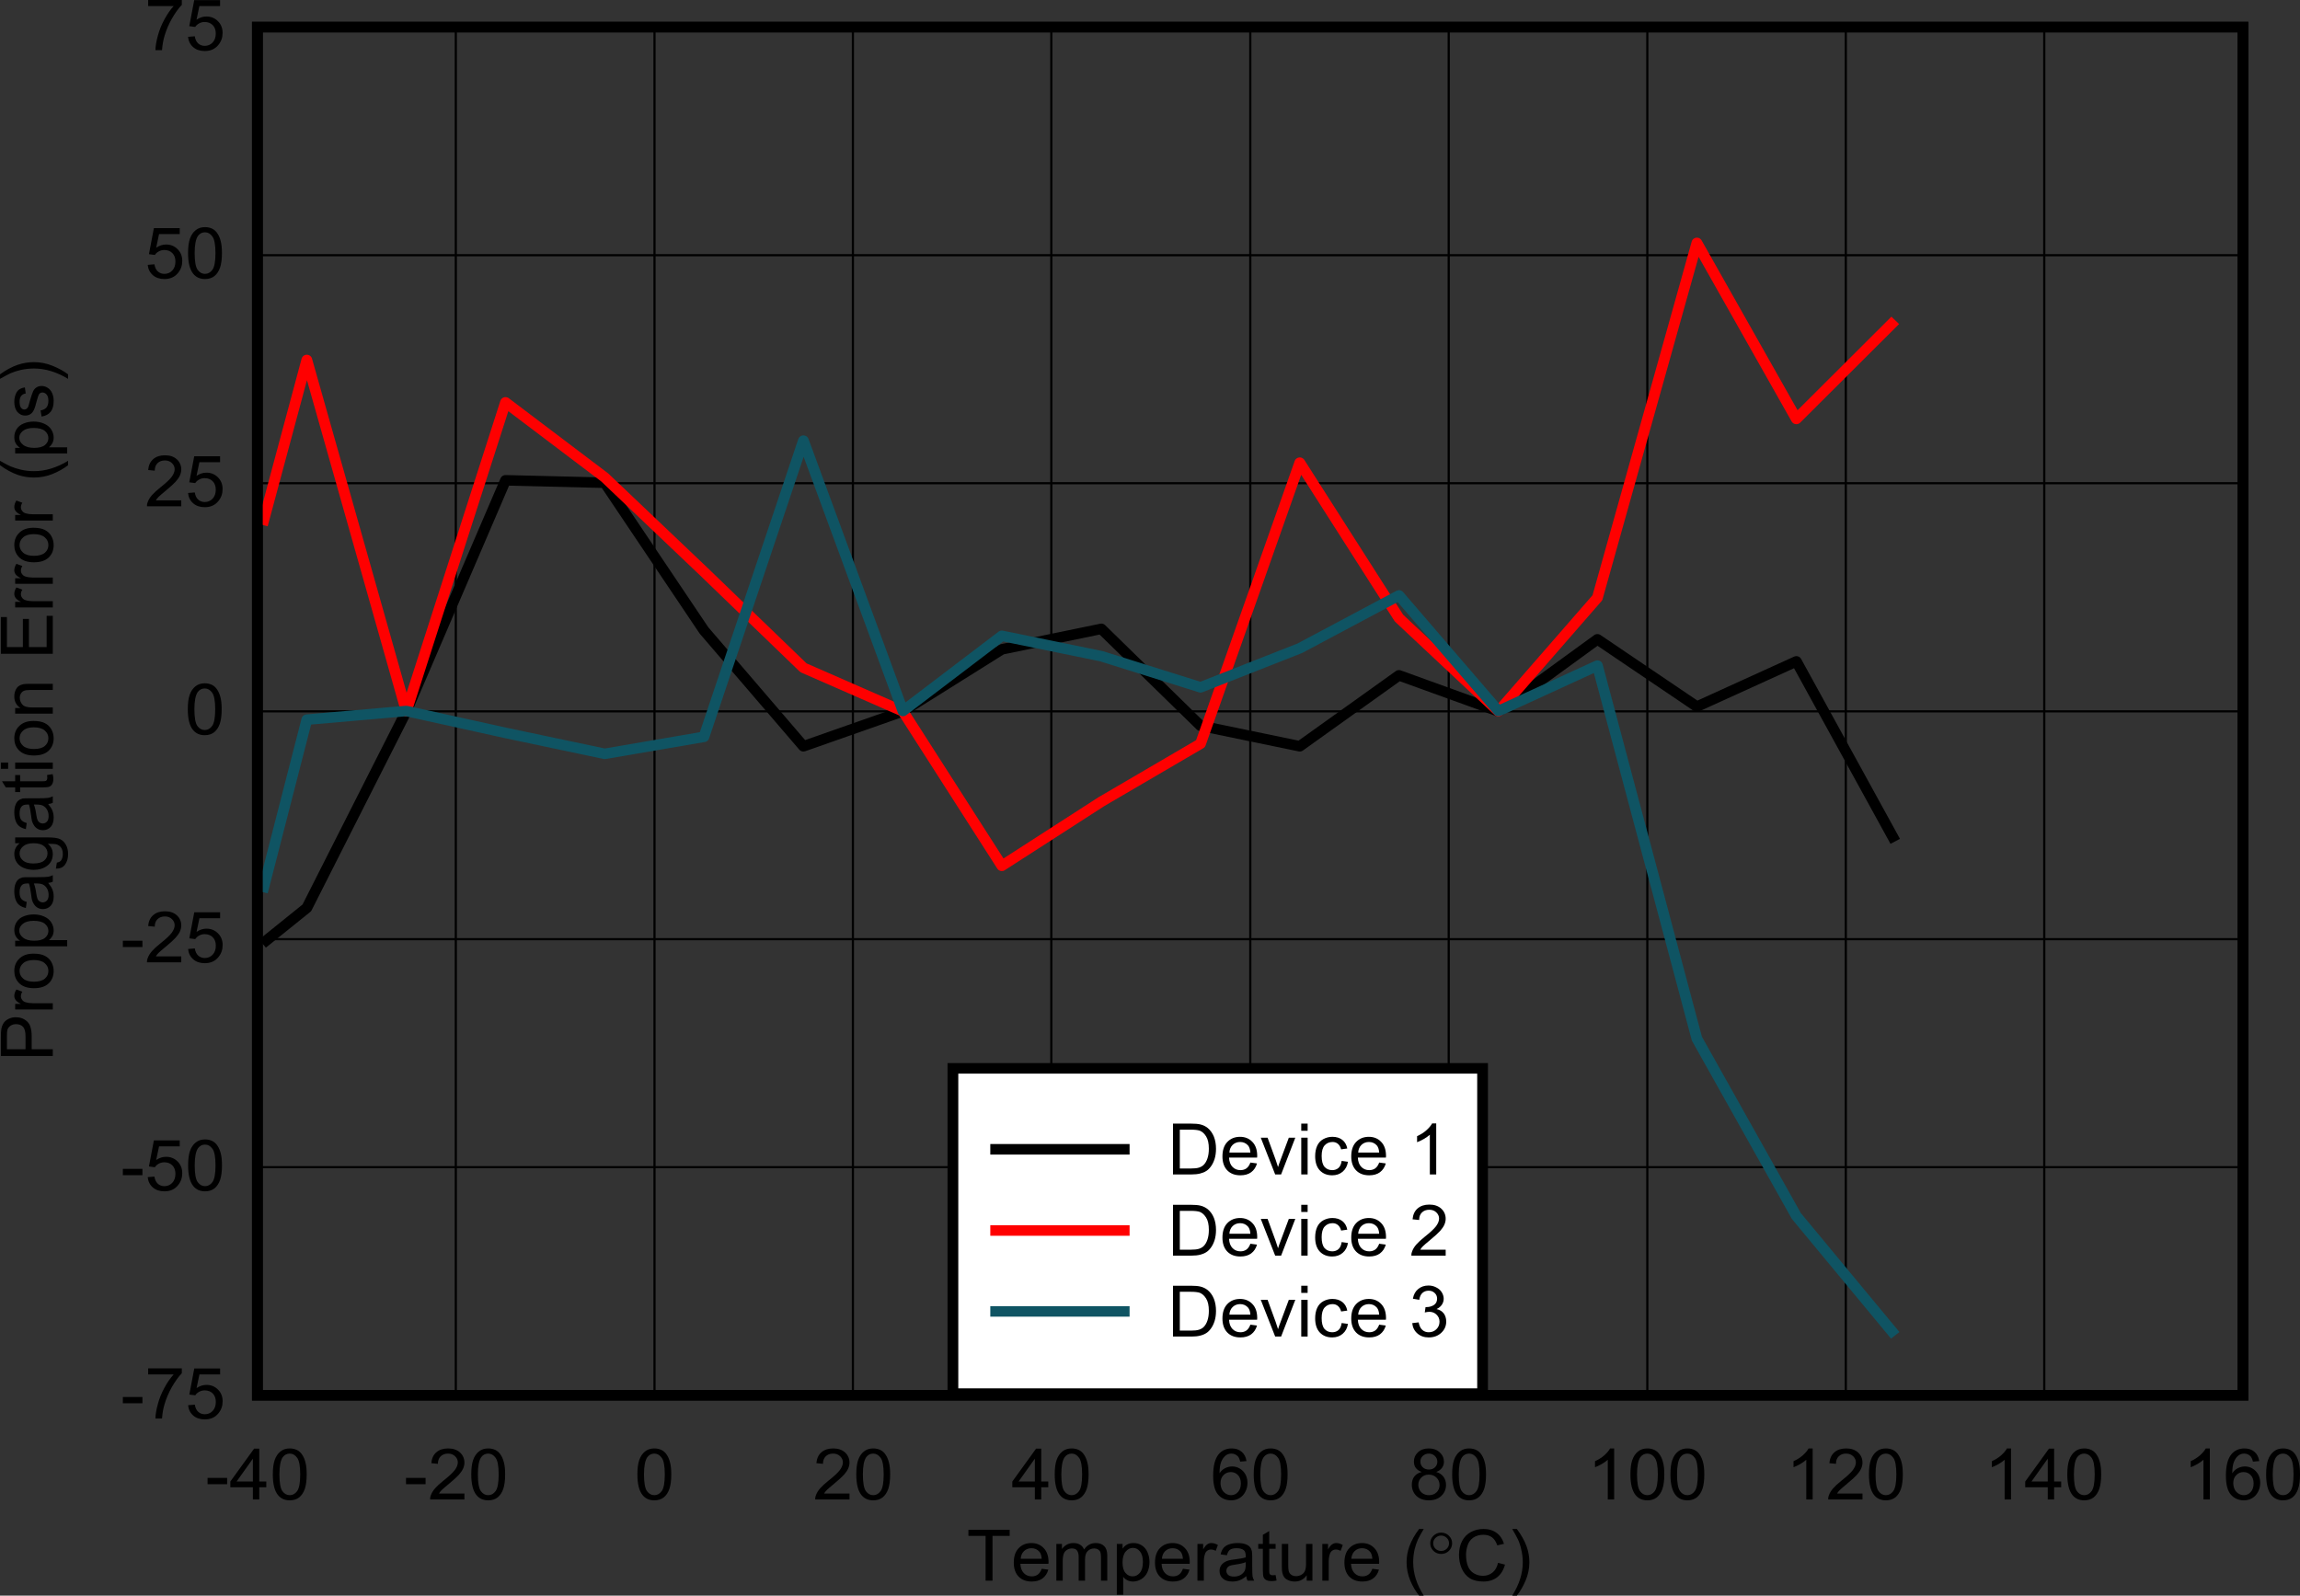 <?xml version="1.0" encoding="UTF-8" standalone="no"?>
<svg
   xmlns:dc="http://purl.org/dc/elements/1.1/"
   xmlns:cc="http://creativecommons.org/ns#"
   xmlns:rdf="http://www.w3.org/1999/02/22-rdf-syntax-ns#"
   xmlns:svg="http://www.w3.org/2000/svg"
   xmlns="http://www.w3.org/2000/svg"
   xmlns:xlink="http://www.w3.org/1999/xlink"
   xmlns:sodipodi="http://sodipodi.sourceforge.net/DTD/sodipodi-0.dtd"
   xmlns:inkscape="http://www.inkscape.org/namespaces/inkscape"
   sodipodi:docname="Prop_error_vs_temp_3.pdf"
   id="svg485"
   version="1.2"
   viewBox="0 0 326.734 226.697"
   height="226.697pt"
   width="326.734pt">
  <rect x="0" y="0" width="326.734" height="226.697" fill="#333333" stroke="none"/>
  <sodipodi:namedview
     id="namedview487"
     inkscape:window-height="480"
     inkscape:window-width="640"
     inkscape:pageshadow="2"
     inkscape:pageopacity="0"
     guidetolerance="10"
     gridtolerance="10"
     objecttolerance="10"
     borderopacity="1"
     bordercolor="#666666"
     pagecolor="#ffffff" />
  <defs
     id="defs136">
    <g
       id="g134">
      <symbol
         id="glyph0-0"
         overflow="visible">
        <path
           inkscape:connector-curvature="0"
           id="path2"
           d="m 1.297,0 v -6.297 h 5.156 V 0 Z m 0.156,-0.156 H 6.281 V -6.141 H 1.453 Z m 0,0"
           style="stroke:none" />
      </symbol>
      <symbol
         id="glyph0-1"
         overflow="visible">
        <path
           inkscape:connector-curvature="0"
           id="path5"
           d="m 2.672,0 v -6.359 h -2.438 V -7.219 H 6.094 v 0.859 H 3.656 V 0 Z m 0,0"
           style="stroke:none" />
      </symbol>
      <symbol
         id="glyph0-2"
         overflow="visible">
        <path
           inkscape:connector-curvature="0"
           id="path8"
           d="m 4.344,-1.688 0.938,0.125 C 5.133,-1.031 4.855,-0.613 4.453,-0.312 4.055,-0.02 3.543,0.125 2.922,0.125 2.141,0.125 1.52,-0.109 1.062,-0.578 0.602,-1.055 0.375,-1.719 0.375,-2.562 c 0,-0.883 0.227,-1.566 0.688,-2.047 0.465,-0.488 1.07,-0.734 1.812,-0.734 0.715,0 1.301,0.242 1.75,0.719 0.457,0.469 0.688,1.137 0.688,2 0,0.055 -0.008,0.133 -0.016,0.234 H 1.312 c 0.027,0.574 0.195,1.02 0.5,1.328 0.301,0.305 0.676,0.453 1.125,0.453 0.32,0 0.602,-0.082 0.844,-0.25 C 4.02,-1.035 4.207,-1.312 4.344,-1.688 Z M 1.359,-3.109 H 4.344 c -0.031,-0.445 -0.145,-0.781 -0.328,-1 -0.293,-0.332 -0.668,-0.5 -1.125,-0.5 -0.418,0 -0.773,0.137 -1.062,0.406 -0.281,0.273 -0.441,0.637 -0.469,1.094 z m 0,0"
           style="stroke:none" />
      </symbol>
      <symbol
         id="glyph0-3"
         overflow="visible">
        <path
           inkscape:connector-curvature="0"
           id="path11"
           d="M 0.688,0 V -5.219 H 1.484 V -4.5 C 1.66,-4.746 1.883,-4.953 2.156,-5.109 2.434,-5.262 2.754,-5.344 3.109,-5.344 c 0.395,0 0.719,0.086 0.969,0.25 0.258,0.156 0.441,0.383 0.547,0.672 0.414,-0.613 0.969,-0.922 1.656,-0.922 0.52,0 0.922,0.148 1.203,0.438 0.289,0.281 0.438,0.723 0.438,1.312 V 0 H 7.031 V -3.297 C 7.031,-3.648 6.996,-3.906 6.938,-4.062 6.875,-4.215 6.762,-4.344 6.609,-4.438 6.461,-4.527 6.285,-4.578 6.078,-4.578 c -0.375,0 -0.691,0.129 -0.938,0.375 -0.25,0.242 -0.375,0.633 -0.375,1.172 V 0 h -0.906 v -3.391 c 0,-0.395 -0.082,-0.691 -0.234,-0.891 -0.148,-0.195 -0.387,-0.297 -0.719,-0.297 -0.25,0 -0.488,0.07 -0.703,0.203 -0.219,0.125 -0.379,0.32 -0.469,0.578 -0.094,0.25 -0.141,0.613 -0.141,1.078 V 0 Z m 0,0"
           style="stroke:none" />
      </symbol>
      <symbol
         id="glyph0-4"
         overflow="visible">
        <path
           inkscape:connector-curvature="0"
           id="path14"
           d="M 0.688,2 V -5.219 H 1.5 v 0.672 c 0.195,-0.27 0.414,-0.469 0.656,-0.594 0.246,-0.133 0.551,-0.203 0.906,-0.203 0.445,0 0.844,0.117 1.188,0.344 0.352,0.23 0.617,0.555 0.797,0.969 0.184,0.418 0.281,0.879 0.281,1.375 0,0.543 -0.102,1.027 -0.297,1.453 C 4.832,-0.773 4.543,-0.445 4.172,-0.219 3.797,0.008 3.398,0.125 2.984,0.125 2.68,0.125 2.41,0.059 2.172,-0.062 1.93,-0.184 1.738,-0.348 1.594,-0.547 V 2 Z M 1.5,-2.578 c 0,0.668 0.141,1.164 0.422,1.484 0.277,0.324 0.617,0.484 1.016,0.484 0.395,0 0.734,-0.164 1.016,-0.5 0.289,-0.332 0.438,-0.848 0.438,-1.547 0,-0.664 -0.145,-1.164 -0.422,-1.5 -0.273,-0.332 -0.605,-0.5 -1,-0.5 -0.387,0 -0.73,0.18 -1.031,0.531 C 1.645,-3.77 1.5,-3.254 1.5,-2.578 Z m 0,0"
           style="stroke:none" />
      </symbol>
      <symbol
         id="glyph0-5"
         overflow="visible">
        <path
           inkscape:connector-curvature="0"
           id="path17"
           d="m 0.672,0 v -5.219 h 0.812 v 0.781 c 0.207,-0.363 0.398,-0.602 0.578,-0.719 0.176,-0.121 0.367,-0.188 0.578,-0.188 0.309,0 0.625,0.098 0.938,0.281 l -0.312,0.828 c -0.219,-0.121 -0.445,-0.188 -0.672,-0.188 -0.199,0 -0.379,0.059 -0.531,0.172 -0.156,0.117 -0.27,0.277 -0.328,0.484 -0.105,0.312 -0.156,0.66 -0.156,1.031 V 0 Z m 0,0"
           style="stroke:none" />
      </symbol>
      <symbol
         id="glyph0-6"
         overflow="visible">
        <path
           inkscape:connector-curvature="0"
           id="path20"
           d="m 4.172,-0.641 c -0.336,0.281 -0.66,0.48 -0.969,0.594 -0.312,0.113 -0.648,0.172 -1,0.172 -0.594,0 -1.051,-0.141 -1.359,-0.422 C 0.531,-0.574 0.375,-0.938 0.375,-1.375 c 0,-0.258 0.055,-0.492 0.172,-0.703 0.121,-0.207 0.281,-0.375 0.469,-0.5 C 1.211,-2.711 1.43,-2.812 1.672,-2.875 1.848,-2.926 2.117,-2.973 2.484,-3.016 3.211,-3.098 3.75,-3.195 4.094,-3.312 c 0,-0.121 0,-0.203 0,-0.234 0,-0.363 -0.086,-0.617 -0.25,-0.766 -0.23,-0.195 -0.574,-0.297 -1.031,-0.297 -0.43,0 -0.746,0.074 -0.953,0.219 -0.199,0.148 -0.348,0.41 -0.438,0.781 l -0.891,-0.125 C 0.613,-4.105 0.742,-4.406 0.922,-4.625 1.105,-4.852 1.375,-5.031 1.719,-5.156 c 0.352,-0.121 0.758,-0.188 1.219,-0.188 0.457,0 0.828,0.055 1.109,0.156 0.289,0.105 0.504,0.242 0.641,0.406 0.133,0.156 0.227,0.355 0.281,0.594 0.027,0.148 0.047,0.418 0.047,0.812 v 1.188 c 0,0.824 0.016,1.348 0.047,1.562 C 5.102,-0.406 5.18,-0.195 5.297,0 H 4.344 C 4.25,-0.184 4.191,-0.398 4.172,-0.641 Z M 4.094,-2.625 c -0.336,0.137 -0.832,0.254 -1.484,0.344 -0.375,0.055 -0.645,0.113 -0.797,0.172 -0.148,0.062 -0.262,0.16 -0.344,0.281 -0.086,0.125 -0.125,0.27 -0.125,0.422 0,0.242 0.086,0.441 0.266,0.594 0.184,0.156 0.457,0.234 0.812,0.234 0.34,0 0.648,-0.07 0.922,-0.219 C 3.613,-0.949 3.816,-1.156 3.953,-1.406 4.043,-1.613 4.094,-1.91 4.094,-2.297 Z m 0,0"
           style="stroke:none" />
      </symbol>
      <symbol
         id="glyph0-7"
         overflow="visible">
        <path
           inkscape:connector-curvature="0"
           id="path23"
           d="m 2.656,-0.797 0.141,0.781 C 2.535,0.035 2.305,0.062 2.109,0.062 1.773,0.062 1.512,0.012 1.328,-0.078 1.148,-0.18 1.023,-0.316 0.953,-0.484 0.879,-0.648 0.844,-1 0.844,-1.531 v -3 H 0.188 v -0.688 H 0.844 V -6.516 L 1.75,-7.047 v 1.828 h 0.906 v 0.688 H 1.75 v 3.047 c 0,0.25 0.016,0.414 0.047,0.484 0.027,0.074 0.082,0.133 0.156,0.172 0.07,0.043 0.176,0.062 0.312,0.062 0.09,0 0.223,-0.008 0.391,-0.031 z m 0,0"
           style="stroke:none" />
      </symbol>
      <symbol
         id="glyph0-8"
         overflow="visible">
        <path
           inkscape:connector-curvature="0"
           id="path26"
           d="M 4.188,0 V -0.766 C 3.77,-0.172 3.199,0.125 2.484,0.125 2.172,0.125 1.871,0.066 1.594,-0.047 1.32,-0.168 1.117,-0.32 0.984,-0.5 0.859,-0.676 0.77,-0.895 0.719,-1.156 0.676,-1.332 0.656,-1.609 0.656,-1.984 V -5.219 H 1.562 v 2.891 c 0,0.461 0.02,0.773 0.062,0.938 0.051,0.23 0.172,0.414 0.359,0.547 0.184,0.137 0.414,0.203 0.688,0.203 0.27,0 0.523,-0.066 0.766,-0.203 0.238,-0.133 0.406,-0.316 0.5,-0.547 0.102,-0.238 0.156,-0.582 0.156,-1.031 V -5.219 H 5 V 0 Z m 0,0"
           style="stroke:none" />
      </symbol>
      <symbol
         id="glyph0-9"
         overflow="visible">
        <path
           inkscape:connector-curvature="0"
           id="path29"
           d=""
           style="stroke:none" />
      </symbol>
      <symbol
         id="glyph0-10"
         overflow="visible">
        <path
           inkscape:connector-curvature="0"
           id="path32"
           d="M 2.406,2.125 C 1.906,1.508 1.48,0.789 1.141,-0.031 0.797,-0.863 0.625,-1.723 0.625,-2.609 c 0,-0.777 0.129,-1.531 0.391,-2.25 C 1.316,-5.691 1.781,-6.52 2.406,-7.344 H 3.062 C 2.656,-6.656 2.383,-6.164 2.25,-5.875 2.051,-5.426 1.887,-4.949 1.766,-4.453 1.629,-3.836 1.562,-3.223 1.562,-2.609 c 0,1.586 0.5,3.16 1.5,4.734 z m 0,0"
           style="stroke:none" />
      </symbol>
      <symbol
         id="glyph0-11"
         overflow="visible">
        <path
           inkscape:connector-curvature="0"
           id="path35"
           d="m 6.062,-2.531 0.984,0.25 C 6.836,-1.5 6.465,-0.898 5.938,-0.484 5.406,-0.078 4.754,0.125 3.984,0.125 c -0.793,0 -1.441,-0.156 -1.938,-0.469 -0.5,-0.32 -0.883,-0.781 -1.141,-1.375 -0.262,-0.602 -0.391,-1.25 -0.391,-1.938 0,-0.746 0.145,-1.406 0.438,-1.969 0.289,-0.559 0.707,-0.988 1.25,-1.281 C 2.742,-7.195 3.344,-7.344 4,-7.344 c 0.738,0 1.359,0.191 1.859,0.562 0.496,0.367 0.848,0.883 1.047,1.547 l -0.953,0.219 c -0.18,-0.52 -0.43,-0.898 -0.75,-1.141 -0.324,-0.238 -0.73,-0.359 -1.219,-0.359 -0.574,0 -1.055,0.137 -1.438,0.406 -0.375,0.262 -0.645,0.617 -0.797,1.062 -0.156,0.449 -0.234,0.91 -0.234,1.375 0,0.617 0.086,1.152 0.266,1.609 0.184,0.461 0.473,0.805 0.859,1.031 0.395,0.23 0.816,0.344 1.266,0.344 0.539,0 1,-0.156 1.375,-0.469 0.383,-0.309 0.645,-0.77 0.781,-1.375 z m 0,0"
           style="stroke:none" />
      </symbol>
      <symbol
         id="glyph0-12"
         overflow="visible">
        <path
           inkscape:connector-curvature="0"
           id="path38"
           d="M 1.281,2.125 H 0.625 c 0.996,-1.574 1.5,-3.148 1.5,-4.734 C 2.125,-3.223 2.051,-3.832 1.906,-4.438 1.801,-4.934 1.645,-5.41 1.438,-5.859 1.301,-6.148 1.027,-6.645 0.625,-7.344 h 0.656 c 0.621,0.824 1.086,1.652 1.391,2.484 0.258,0.719 0.391,1.473 0.391,2.25 0,0.887 -0.18,1.746 -0.531,2.578 C 2.188,0.789 1.77,1.508 1.281,2.125 Z m 0,0"
           style="stroke:none" />
      </symbol>
      <symbol
         id="glyph0-13"
         overflow="visible">
        <path
           inkscape:connector-curvature="0"
           id="path41"
           d="M 0.328,-2.172 V -3.062 h 2.781 v 0.891 z m 0,0"
           style="stroke:none" />
      </symbol>
      <symbol
         id="glyph0-14"
         overflow="visible">
        <path
           inkscape:connector-curvature="0"
           id="path44"
           d="M 3.328,0 V -1.734 H 0.125 v -0.812 L 3.5,-7.219 h 0.734 v 4.672 h 1 v 0.812 h -1 V 0 Z m 0,-2.547 v -3.25 l -2.312,3.25 z m 0,0"
           style="stroke:none" />
      </symbol>
      <symbol
         id="glyph0-15"
         overflow="visible">
        <path
           inkscape:connector-curvature="0"
           id="path47"
           d="m 0.422,-3.562 c 0,-0.852 0.086,-1.535 0.266,-2.047 C 0.871,-6.129 1.145,-6.531 1.5,-6.812 1.852,-7.102 2.297,-7.25 2.828,-7.25 c 0.395,0 0.742,0.082 1.047,0.234 0.301,0.156 0.547,0.387 0.734,0.688 0.195,0.293 0.348,0.652 0.453,1.078 0.113,0.418 0.172,0.98 0.172,1.688 0,0.855 -0.09,1.543 -0.266,2.062 C 4.789,-0.988 4.523,-0.586 4.172,-0.297 3.816,-0.016 3.367,0.125 2.828,0.125 2.117,0.125 1.559,-0.125 1.156,-0.625 0.664,-1.227 0.422,-2.207 0.422,-3.562 Z m 0.938,0 c 0,1.188 0.141,1.98 0.422,2.375 0.277,0.387 0.629,0.578 1.047,0.578 0.414,0 0.766,-0.191 1.047,-0.578 0.289,-0.395 0.438,-1.188 0.438,-2.375 0,-1.184 -0.148,-1.973 -0.438,-2.359 -0.281,-0.395 -0.633,-0.594 -1.047,-0.594 -0.418,0 -0.754,0.176 -1,0.516 -0.312,0.449 -0.469,1.262 -0.469,2.438 z m 0,0"
           style="stroke:none" />
      </symbol>
      <symbol
         id="glyph0-16"
         overflow="visible">
        <path
           inkscape:connector-curvature="0"
           id="path50"
           d="M 5.188,-0.844 V 0 h -4.875 c -0.012,-0.207 0.023,-0.41 0.109,-0.609 0.121,-0.332 0.32,-0.656 0.594,-0.969 0.27,-0.309 0.664,-0.676 1.188,-1.094 C 3.004,-3.305 3.547,-3.812 3.828,-4.188 4.105,-4.57 4.25,-4.93 4.25,-5.266 c 0,-0.34 -0.133,-0.633 -0.391,-0.875 -0.25,-0.246 -0.586,-0.375 -1,-0.375 -0.438,0 -0.789,0.133 -1.047,0.391 -0.262,0.25 -0.391,0.605 -0.391,1.062 l -0.938,-0.094 C 0.543,-5.832 0.785,-6.348 1.203,-6.703 1.617,-7.066 2.176,-7.25 2.875,-7.25 c 0.707,0 1.27,0.195 1.688,0.578 0.414,0.387 0.625,0.867 0.625,1.438 0,0.281 -0.066,0.566 -0.188,0.844 C 4.875,-4.109 4.668,-3.809 4.391,-3.5 4.117,-3.195 3.652,-2.773 3,-2.234 c -0.543,0.449 -0.895,0.754 -1.047,0.906 -0.156,0.156 -0.285,0.32 -0.375,0.484 z m 0,0"
           style="stroke:none" />
      </symbol>
      <symbol
         id="glyph0-17"
         overflow="visible">
        <path
           inkscape:connector-curvature="0"
           id="path53"
           d="M 5.125,-5.453 4.234,-5.375 c -0.086,-0.352 -0.199,-0.609 -0.344,-0.766 -0.25,-0.246 -0.555,-0.375 -0.906,-0.375 -0.293,0 -0.551,0.082 -0.766,0.234 -0.281,0.211 -0.508,0.512 -0.672,0.906 -0.168,0.387 -0.25,0.941 -0.25,1.656 0.207,-0.32 0.469,-0.562 0.781,-0.719 0.32,-0.164 0.656,-0.25 1,-0.25 0.602,0 1.117,0.223 1.547,0.656 0.426,0.438 0.641,1.004 0.641,1.688 0,0.461 -0.105,0.883 -0.312,1.266 C 4.754,-0.691 4.477,-0.395 4.125,-0.188 3.781,0.02 3.387,0.125 2.953,0.125 2.191,0.125 1.57,-0.145 1.094,-0.688 0.625,-1.227 0.391,-2.125 0.391,-3.375 c 0,-1.395 0.258,-2.41 0.781,-3.047 C 1.637,-6.973 2.258,-7.25 3.031,-7.25 c 0.582,0 1.055,0.164 1.422,0.484 0.371,0.324 0.598,0.762 0.672,1.312 z M 1.438,-2.344 c 0,0.312 0.062,0.613 0.188,0.891 0.133,0.273 0.32,0.48 0.562,0.625 0.238,0.148 0.488,0.219 0.75,0.219 0.383,0 0.711,-0.148 0.984,-0.453 0.27,-0.301 0.406,-0.707 0.406,-1.219 0,-0.496 -0.137,-0.891 -0.406,-1.172 -0.273,-0.289 -0.613,-0.438 -1.016,-0.438 -0.418,0 -0.77,0.148 -1.047,0.438 C 1.578,-3.172 1.438,-2.801 1.438,-2.344 Z m 0,0"
           style="stroke:none" />
      </symbol>
      <symbol
         id="glyph0-18"
         overflow="visible">
        <path
           inkscape:connector-curvature="0"
           id="path56"
           d="M 1.828,-3.906 C 1.453,-4.039 1.168,-4.234 0.984,-4.484 0.805,-4.73 0.719,-5.035 0.719,-5.391 c 0,-0.52 0.191,-0.957 0.578,-1.312 C 1.68,-7.066 2.191,-7.25 2.828,-7.25 c 0.645,0 1.164,0.191 1.562,0.562 0.395,0.367 0.594,0.809 0.594,1.328 0,0.336 -0.098,0.629 -0.281,0.875 -0.18,0.25 -0.449,0.445 -0.812,0.578 0.457,0.137 0.801,0.367 1.031,0.688 0.238,0.324 0.359,0.711 0.359,1.156 0,0.617 -0.227,1.137 -0.672,1.562 -0.449,0.418 -1.039,0.625 -1.766,0.625 -0.73,0 -1.32,-0.207 -1.766,-0.625 -0.438,-0.426 -0.656,-0.957 -0.656,-1.594 0,-0.465 0.117,-0.859 0.359,-1.172 0.238,-0.309 0.586,-0.523 1.047,-0.641 z m -0.188,-1.5 c 0,0.336 0.109,0.613 0.328,0.828 0.227,0.219 0.523,0.328 0.891,0.328 0.34,0 0.625,-0.102 0.844,-0.312 0.227,-0.215 0.344,-0.484 0.344,-0.797 0,-0.32 -0.117,-0.594 -0.344,-0.812 -0.23,-0.227 -0.52,-0.344 -0.859,-0.344 -0.344,0 -0.633,0.113 -0.859,0.328 -0.23,0.219 -0.344,0.48 -0.344,0.781 z M 1.344,-2.078 c 0,0.25 0.062,0.496 0.188,0.734 0.121,0.23 0.305,0.414 0.547,0.547 0.238,0.125 0.5,0.188 0.781,0.188 0.434,0 0.797,-0.133 1.078,-0.406 0.277,-0.27 0.422,-0.613 0.422,-1.031 0,-0.426 -0.148,-0.781 -0.438,-1.062 -0.293,-0.277 -0.66,-0.422 -1.094,-0.422 -0.43,0 -0.785,0.145 -1.062,0.422 -0.281,0.273 -0.422,0.617 -0.422,1.031 z m 0,0"
           style="stroke:none" />
      </symbol>
      <symbol
         id="glyph0-19"
         overflow="visible">
        <path
           inkscape:connector-curvature="0"
           id="path59"
           d="M 3.844,0 H 2.938 V -5.641 C 2.719,-5.441 2.43,-5.238 2.078,-5.031 1.723,-4.832 1.402,-4.68 1.125,-4.578 V -5.438 C 1.633,-5.664 2.078,-5.945 2.453,-6.281 2.824,-6.613 3.098,-6.938 3.266,-7.25 H 3.844 Z m 0,0"
           style="stroke:none" />
      </symbol>
      <symbol
         id="glyph0-20"
         overflow="visible">
        <path
           inkscape:connector-curvature="0"
           id="path62"
           d="M 0.484,-6.266 V -7.125 h 4.781 v 0.688 c -0.469,0.492 -0.941,1.145 -1.406,1.953 -0.461,0.812 -0.816,1.648 -1.062,2.5 C 2.617,-1.379 2.504,-0.715 2.453,0 h -0.938 c 0.008,-0.559 0.125,-1.242 0.344,-2.047 0.215,-0.809 0.531,-1.586 0.938,-2.328 0.402,-0.746 0.844,-1.379 1.312,-1.891 z m 0,0"
           style="stroke:none" />
      </symbol>
      <symbol
         id="glyph0-21"
         overflow="visible">
        <path
           inkscape:connector-curvature="0"
           id="path65"
           d="M 0.422,-1.891 1.375,-1.969 c 0.07,0.449 0.234,0.789 0.484,1.016 0.258,0.23 0.57,0.344 0.938,0.344 0.434,0 0.805,-0.156 1.109,-0.469 0.301,-0.32 0.453,-0.75 0.453,-1.281 0,-0.508 -0.148,-0.91 -0.438,-1.203 C 3.629,-3.852 3.246,-4 2.781,-4 c -0.293,0 -0.559,0.07 -0.797,0.203 -0.23,0.125 -0.414,0.293 -0.547,0.5 L 0.594,-3.406 1.297,-7.109 H 4.969 v 0.844 h -2.938 l -0.406,1.938 c 0.445,-0.301 0.914,-0.453 1.406,-0.453 0.645,0 1.188,0.223 1.625,0.656 0.445,0.438 0.672,0.996 0.672,1.672 0,0.656 -0.199,1.227 -0.594,1.703 -0.469,0.586 -1.117,0.875 -1.938,0.875 -0.668,0 -1.215,-0.18 -1.641,-0.547 -0.43,-0.371 -0.676,-0.863 -0.734,-1.469 z m 0,0"
           style="stroke:none" />
      </symbol>
      <symbol
         id="glyph0-22"
         overflow="visible">
        <path
           inkscape:connector-curvature="0"
           id="path68"
           d="M 0.797,0 V -7.219 H 3.344 c 0.57,0 1.008,0.039 1.312,0.109 0.414,0.094 0.773,0.27 1.078,0.516 0.383,0.324 0.676,0.738 0.875,1.234 0.195,0.5 0.297,1.074 0.297,1.719 0,0.543 -0.07,1.027 -0.203,1.453 -0.137,0.418 -0.309,0.77 -0.516,1.047 -0.199,0.281 -0.426,0.504 -0.672,0.656 -0.242,0.156 -0.535,0.277 -0.875,0.359 C 4.297,-0.039 3.898,0 3.453,0 Z m 0.969,-0.844 H 3.344 c 0.488,0 0.867,-0.039 1.141,-0.125 C 4.762,-1.059 4.988,-1.191 5.156,-1.359 5.383,-1.586 5.562,-1.891 5.688,-2.266 5.82,-2.648 5.891,-3.113 5.891,-3.656 5.891,-4.414 5.758,-5 5.5,-5.406 5.25,-5.809 4.945,-6.082 4.594,-6.219 4.32,-6.309 3.898,-6.359 3.328,-6.359 h -1.562 z m 0,0"
           style="stroke:none" />
      </symbol>
      <symbol
         id="glyph0-23"
         overflow="visible">
        <path
           inkscape:connector-curvature="0"
           id="path71"
           d="M 2.172,0 0.125,-5.219 h 0.969 l 1.141,3.125 c 0.121,0.336 0.238,0.684 0.344,1.047 0.082,-0.27 0.195,-0.598 0.344,-0.984 l 1.188,-3.188 H 5.031 L 3.016,0 Z m 0,0"
           style="stroke:none" />
      </symbol>
      <symbol
         id="glyph0-24"
         overflow="visible">
        <path
           inkscape:connector-curvature="0"
           id="path74"
           d="M 0.688,-6.203 V -7.219 h 0.906 v 1.016 z M 0.688,0 V -5.219 H 1.594 V 0 Z m 0,0"
           style="stroke:none" />
      </symbol>
      <symbol
         id="glyph0-25"
         overflow="visible">
        <path
           inkscape:connector-curvature="0"
           id="path77"
           d="m 4.172,-1.922 0.891,0.125 c -0.094,0.594 -0.348,1.066 -0.75,1.406 C 3.914,-0.047 3.418,0.125 2.828,0.125 2.098,0.125 1.508,-0.109 1.062,-0.578 0.625,-1.043 0.406,-1.719 0.406,-2.594 0.406,-3.152 0.5,-3.645 0.688,-4.062 0.883,-4.488 1.176,-4.805 1.562,-5.016 1.957,-5.23 2.383,-5.344 2.844,-5.344 c 0.582,0 1.055,0.148 1.422,0.438 0.363,0.281 0.598,0.691 0.703,1.219 l -0.875,0.125 C 4.008,-3.902 3.855,-4.164 3.641,-4.344 3.43,-4.52 3.176,-4.609 2.875,-4.609 c -0.461,0 -0.836,0.164 -1.125,0.484 -0.281,0.312 -0.422,0.816 -0.422,1.5 0,0.711 0.133,1.227 0.406,1.547 0.277,0.312 0.645,0.469 1.094,0.469 0.352,0 0.648,-0.102 0.891,-0.312 0.238,-0.215 0.391,-0.551 0.453,-1 z m 0,0"
           style="stroke:none" />
      </symbol>
      <symbol
         id="glyph0-26"
         overflow="visible">
        <path
           inkscape:connector-curvature="0"
           id="path80"
           d="m 0.438,-1.906 0.906,-0.109 c 0.102,0.5 0.281,0.863 0.531,1.078 0.246,0.219 0.551,0.328 0.906,0.328 0.426,0 0.785,-0.141 1.078,-0.422 0.301,-0.289 0.453,-0.648 0.453,-1.078 0,-0.402 -0.145,-0.738 -0.422,-1 -0.273,-0.27 -0.617,-0.406 -1.031,-0.406 -0.168,0 -0.383,0.035 -0.641,0.094 L 2.328,-4.188 c 0.051,0 0.098,0 0.141,0 0.383,0 0.727,-0.094 1.031,-0.281 0.309,-0.195 0.469,-0.504 0.469,-0.922 0,-0.32 -0.117,-0.586 -0.344,-0.797 -0.219,-0.215 -0.508,-0.328 -0.859,-0.328 -0.355,0 -0.652,0.113 -0.891,0.328 -0.23,0.219 -0.379,0.543 -0.438,0.969 L 0.531,-5.375 c 0.102,-0.59 0.352,-1.051 0.75,-1.375 0.395,-0.332 0.883,-0.5 1.469,-0.5 0.395,0 0.758,0.09 1.094,0.266 0.34,0.168 0.602,0.398 0.781,0.688 0.184,0.293 0.281,0.602 0.281,0.922 0,0.312 -0.09,0.602 -0.266,0.859 -0.168,0.25 -0.418,0.457 -0.75,0.609 0.434,0.094 0.773,0.301 1.016,0.609 0.238,0.312 0.359,0.707 0.359,1.172 0,0.625 -0.238,1.16 -0.703,1.594 C 4.094,-0.094 3.496,0.125 2.781,0.125 2.133,0.125 1.598,-0.062 1.172,-0.438 0.742,-0.809 0.496,-1.301 0.438,-1.906 Z m 0,0"
           style="stroke:none" />
      </symbol>
      <symbol
         id="glyph1-0"
         overflow="visible">
        <path
           inkscape:connector-curvature="0"
           id="path83"
           d="m 0.516,0 v -6.297 h 5.156 V 0 Z M 0.688,-0.156 H 5.516 V -6.141 H 0.688 Z m 0,0"
           style="stroke:none" />
      </symbol>
      <symbol
         id="glyph1-1"
         overflow="visible">
        <path
           inkscape:connector-curvature="0"
           id="path86"
           d="m 3.625,-5.312 c 0,0.418 -0.152,0.777 -0.453,1.078 -0.305,0.293 -0.668,0.438 -1.094,0.438 -0.438,0 -0.809,-0.145 -1.109,-0.438 C 0.664,-4.535 0.516,-4.895 0.516,-5.312 c 0,-0.414 0.148,-0.77 0.453,-1.062 0.301,-0.301 0.672,-0.453 1.109,-0.453 0.426,0 0.789,0.152 1.094,0.453 C 3.473,-6.082 3.625,-5.727 3.625,-5.312 Z m -0.438,0 c 0,-0.301 -0.113,-0.555 -0.328,-0.766 C 2.641,-6.293 2.371,-6.406 2.062,-6.406 c -0.305,0 -0.57,0.113 -0.797,0.328 C 1.047,-5.867 0.938,-5.613 0.938,-5.312 c 0,0.305 0.109,0.566 0.328,0.781 0.227,0.211 0.492,0.312 0.797,0.312 0.309,0 0.578,-0.102 0.797,-0.312 C 3.074,-4.746 3.188,-5.008 3.188,-5.312 Z m 0,0"
           style="stroke:none" />
      </symbol>
      <symbol
         id="glyph2-0"
         overflow="visible">
        <path
           inkscape:connector-curvature="0"
           id="path89"
           d="m 0,-1.266 h -6.453 v -5.031 H 0 Z m -0.156,-0.156 v -4.719 h -6.125 v 4.719 z m 0,0"
           style="stroke:none" />
      </symbol>
      <symbol
         id="glyph2-1"
         overflow="visible">
        <path
           inkscape:connector-curvature="0"
           id="path92"
           d="M 0,-0.781 H -7.375 V -3.5 c 0,-0.477 0.023,-0.844 0.062,-1.094 0.062,-0.352 0.18,-0.648 0.344,-0.891 0.168,-0.238 0.41,-0.43 0.719,-0.578 0.305,-0.145 0.637,-0.219 1,-0.219 0.625,0 1.16,0.199 1.594,0.594 C -3.219,-5.301 -3,-4.598 -3,-3.578 v 1.844 H 0 Z M -3.875,-1.734 V -3.594 c 0,-0.613 -0.113,-1.051 -0.344,-1.312 -0.238,-0.258 -0.57,-0.391 -1,-0.391 -0.309,0 -0.578,0.082 -0.797,0.234 -0.215,0.148 -0.363,0.348 -0.438,0.594 -0.039,0.156 -0.062,0.457 -0.062,0.891 v 1.844 z m 0,0"
           style="stroke:none" />
      </symbol>
      <symbol
         id="glyph2-2"
         overflow="visible">
        <path
           inkscape:connector-curvature="0"
           id="path95"
           d="m 0,-0.656 h -5.344 v -0.797 h 0.812 c -0.383,-0.195 -0.633,-0.383 -0.75,-0.562 -0.121,-0.176 -0.188,-0.363 -0.188,-0.562 0,-0.301 0.102,-0.609 0.297,-0.922 l 0.844,0.312 c -0.133,0.219 -0.203,0.434 -0.203,0.641 0,0.199 0.066,0.379 0.188,0.531 0.117,0.156 0.277,0.27 0.484,0.328 0.324,0.094 0.68,0.141 1.062,0.141 H 0 Z m 0,0"
           style="stroke:none" />
      </symbol>
      <symbol
         id="glyph2-3"
         overflow="visible">
        <path
           inkscape:connector-curvature="0"
           id="path98"
           d="m -2.672,-0.328 c -0.988,0 -1.723,-0.27 -2.203,-0.812 -0.395,-0.445 -0.594,-0.992 -0.594,-1.641 0,-0.715 0.246,-1.305 0.734,-1.766 0.48,-0.457 1.145,-0.688 1.984,-0.688 0.688,0 1.23,0.105 1.625,0.312 0.398,0.199 0.707,0.492 0.922,0.875 0.215,0.387 0.328,0.809 0.328,1.266 0,0.73 -0.238,1.324 -0.719,1.781 -0.477,0.449 -1.172,0.672 -2.078,0.672 z m 0,-0.922 c 0.688,0 1.207,-0.145 1.547,-0.438 0.336,-0.289 0.5,-0.656 0.5,-1.094 0,-0.434 -0.172,-0.801 -0.516,-1.094 -0.34,-0.301 -0.863,-0.453 -1.562,-0.453 -0.664,0 -1.164,0.152 -1.5,0.453 -0.34,0.293 -0.516,0.66 -0.516,1.094 0,0.438 0.176,0.805 0.516,1.094 0.336,0.293 0.848,0.438 1.531,0.438 z m 0,0"
           style="stroke:none" />
      </symbol>
      <symbol
         id="glyph2-4"
         overflow="visible">
        <path
           inkscape:connector-curvature="0"
           id="path101"
           d="M 2.047,-0.672 H -5.344 V -1.469 h 0.688 c -0.27,-0.184 -0.473,-0.398 -0.609,-0.641 -0.133,-0.238 -0.203,-0.531 -0.203,-0.875 0,-0.445 0.121,-0.844 0.359,-1.188 0.23,-0.34 0.559,-0.598 0.984,-0.766 0.43,-0.176 0.898,-0.266 1.406,-0.266 0.555,0 1.051,0.102 1.484,0.297 0.438,0.188 0.777,0.465 1.016,0.828 0.227,0.367 0.344,0.754 0.344,1.156 0,0.293 -0.066,0.559 -0.188,0.797 -0.133,0.23 -0.297,0.426 -0.484,0.578 h 2.594 z m -4.688,-0.797 c 0.688,0 1.199,-0.133 1.531,-0.406 0.324,-0.27 0.484,-0.598 0.484,-0.984 0,-0.395 -0.164,-0.734 -0.5,-1.016 -0.34,-0.277 -0.875,-0.422 -1.594,-0.422 -0.676,0 -1.188,0.145 -1.531,0.422 -0.34,0.273 -0.516,0.598 -0.516,0.969 0,0.375 0.184,0.711 0.547,1 0.367,0.293 0.895,0.438 1.578,0.438 z m 0,0"
           style="stroke:none" />
      </symbol>
      <symbol
         id="glyph2-5"
         overflow="visible">
        <path
           inkscape:connector-curvature="0"
           id="path104"
           d="m -0.656,-4.078 c 0.281,0.336 0.488,0.652 0.609,0.953 0.113,0.305 0.172,0.629 0.172,0.969 0,0.574 -0.141,1.02 -0.422,1.328 -0.289,0.312 -0.66,0.469 -1.109,0.469 -0.258,0 -0.5,-0.055 -0.719,-0.172 C -2.34,-0.652 -2.516,-0.812 -2.641,-1 c -0.133,-0.184 -0.238,-0.398 -0.312,-0.641 -0.039,-0.164 -0.082,-0.426 -0.125,-0.781 C -3.168,-3.137 -3.273,-3.664 -3.391,-4 -3.512,-4 -3.594,-4 -3.625,-4 c -0.371,0 -0.633,0.086 -0.781,0.25 -0.207,0.219 -0.312,0.555 -0.312,1 0,0.418 0.082,0.727 0.234,0.922 0.148,0.199 0.41,0.352 0.781,0.453 l -0.125,0.859 c -0.371,-0.082 -0.676,-0.211 -0.906,-0.391 -0.238,-0.176 -0.422,-0.438 -0.547,-0.781 -0.121,-0.34 -0.188,-0.738 -0.188,-1.188 0,-0.445 0.059,-0.805 0.172,-1.078 0.105,-0.277 0.242,-0.484 0.406,-0.609 0.156,-0.133 0.363,-0.234 0.609,-0.297 0.156,-0.02 0.434,-0.031 0.828,-0.031 h 1.219 c 0.836,0 1.367,-0.02 1.594,-0.062 C -0.422,-4.992 -0.207,-5.066 0,-5.172 V -4.25 c -0.184,0.094 -0.406,0.152 -0.656,0.172 z M -2.688,-4 c 0.137,0.324 0.254,0.809 0.344,1.453 0.055,0.367 0.117,0.621 0.188,0.766 0.062,0.148 0.164,0.262 0.297,0.344 0.125,0.086 0.27,0.125 0.422,0.125 0.242,0 0.445,-0.086 0.609,-0.266 0.156,-0.176 0.234,-0.438 0.234,-0.781 0,-0.34 -0.07,-0.645 -0.219,-0.906 -0.152,-0.27 -0.363,-0.469 -0.625,-0.594 C -1.645,-3.949 -1.945,-4 -2.344,-4 Z m 0,0"
           style="stroke:none" />
      </symbol>
      <symbol
         id="glyph2-6"
         overflow="visible">
        <path
           inkscape:connector-curvature="0"
           id="path107"
           d="M 0.438,-0.5 0.578,-1.359 C 0.848,-1.398 1.047,-1.5 1.172,-1.656 c 0.164,-0.227 0.25,-0.531 0.25,-0.906 0,-0.402 -0.086,-0.719 -0.25,-0.938 C 1.004,-3.727 0.77,-3.883 0.469,-3.969 0.281,-4.008 -0.109,-4.031 -0.703,-4.031 -0.234,-3.645 0,-3.16 0,-2.578 c 0,0.719 -0.266,1.277 -0.797,1.672 -0.527,0.387 -1.164,0.578 -1.906,0.578 -0.508,0 -0.977,-0.086 -1.406,-0.266 -0.434,-0.176 -0.77,-0.438 -1,-0.781 -0.238,-0.34 -0.359,-0.75 -0.359,-1.219 0,-0.613 0.258,-1.117 0.766,-1.516 H -5.344 V -4.938 h 4.625 c 0.832,0 1.422,0.086 1.766,0.25 0.34,0.168 0.613,0.434 0.812,0.797 0.207,0.355 0.312,0.801 0.312,1.328 0,0.617 -0.148,1.117 -0.438,1.5 C 1.453,-0.676 1.02,-0.488 0.438,-0.5 Z m -3.203,-0.734 c 0.699,0 1.211,-0.133 1.531,-0.406 0.324,-0.27 0.484,-0.613 0.484,-1.031 0,-0.402 -0.16,-0.742 -0.484,-1.016 -0.32,-0.277 -0.82,-0.422 -1.5,-0.422 -0.652,0 -1.148,0.148 -1.484,0.438 -0.332,0.281 -0.5,0.621 -0.5,1.016 0,0.398 0.168,0.738 0.5,1.016 0.324,0.273 0.809,0.406 1.453,0.406 z m 0,0"
           style="stroke:none" />
      </symbol>
      <symbol
         id="glyph2-7"
         overflow="visible">
        <path
           inkscape:connector-curvature="0"
           id="path110"
           d="m -0.812,-2.594 0.797,-0.125 c 0.059,0.242 0.094,0.461 0.094,0.656 0,0.324 -0.055,0.574 -0.156,0.75 -0.102,0.18 -0.238,0.305 -0.406,0.375 -0.176,0.074 -0.535,0.109 -1.078,0.109 h -3.078 v 0.656 H -5.344 v -0.656 h -1.328 l -0.547,-0.875 h 1.875 V -2.594 h 0.703 v 0.891 h 3.125 c 0.262,0 0.43,-0.016 0.5,-0.047 0.074,-0.027 0.133,-0.082 0.172,-0.156 0.043,-0.07 0.062,-0.172 0.062,-0.297 0,-0.102 -0.008,-0.234 -0.031,-0.391 z m 0,0"
           style="stroke:none" />
      </symbol>
      <symbol
         id="glyph2-8"
         overflow="visible">
        <path
           inkscape:connector-curvature="0"
           id="path113"
           d="M -6.344,-0.672 H -7.375 V -1.562 h 1.031 z m 6.344,0 H -5.344 V -1.562 H 0 Z m 0,0"
           style="stroke:none" />
      </symbol>
      <symbol
         id="glyph2-9"
         overflow="visible">
        <path
           inkscape:connector-curvature="0"
           id="path116"
           d="M 0,-0.672 H -5.344 V -1.469 h 0.75 c -0.582,-0.371 -0.875,-0.926 -0.875,-1.656 0,-0.309 0.059,-0.598 0.172,-0.859 0.117,-0.27 0.27,-0.469 0.453,-0.594 0.188,-0.133 0.414,-0.227 0.672,-0.281 0.168,-0.027 0.465,-0.047 0.891,-0.047 H 0 v 0.875 h -3.25 c -0.371,0 -0.648,0.039 -0.828,0.109 -0.184,0.074 -0.332,0.199 -0.438,0.375 -0.113,0.168 -0.172,0.371 -0.172,0.609 0,0.375 0.129,0.707 0.375,0.984 0.242,0.273 0.707,0.406 1.391,0.406 H 0 Z m 0,0"
           style="stroke:none" />
      </symbol>
      <symbol
         id="glyph2-10"
         overflow="visible">
        <path
           inkscape:connector-curvature="0"
           id="path119"
           d=""
           style="stroke:none" />
      </symbol>
      <symbol
         id="glyph2-11"
         overflow="visible">
        <path
           inkscape:connector-curvature="0"
           id="path122"
           d="m 0,-0.797 h -7.375 v -5.219 h 0.859 V -1.75 H -4.25 v -4 h 0.859 v 4 H -0.875 V -6.188 H 0 Z m 0,0"
           style="stroke:none" />
      </symbol>
      <symbol
         id="glyph2-12"
         overflow="visible">
        <path
           inkscape:connector-curvature="0"
           id="path125"
           d="m 2.172,-2.359 c -0.637,0.492 -1.379,0.91 -2.219,1.25 -0.84,0.336 -1.719,0.5 -2.625,0.5 -0.801,0 -1.566,-0.125 -2.297,-0.375 -0.852,-0.301 -1.695,-0.758 -2.531,-1.375 v -0.625 c 0.699,0.398 1.195,0.66 1.484,0.781 0.469,0.199 0.957,0.355 1.453,0.469 0.625,0.148 1.258,0.219 1.891,0.219 1.617,0 3.227,-0.488 4.844,-1.469 z m 0,0"
           style="stroke:none" />
      </symbol>
      <symbol
         id="glyph2-13"
         overflow="visible">
        <path
           inkscape:connector-curvature="0"
           id="path128"
           d="m -1.594,-0.312 -0.141,-0.875 c 0.355,-0.051 0.633,-0.188 0.828,-0.406 0.188,-0.227 0.281,-0.547 0.281,-0.953 0,-0.402 -0.082,-0.703 -0.25,-0.891 -0.176,-0.195 -0.375,-0.297 -0.594,-0.297 -0.207,0 -0.367,0.086 -0.484,0.25 -0.082,0.125 -0.188,0.43 -0.312,0.906 -0.164,0.656 -0.312,1.113 -0.438,1.359 -0.121,0.25 -0.289,0.445 -0.5,0.578 -0.215,0.125 -0.457,0.188 -0.719,0.188 -0.238,0 -0.457,-0.051 -0.656,-0.156 -0.207,-0.113 -0.379,-0.258 -0.516,-0.438 -0.102,-0.145 -0.191,-0.332 -0.266,-0.562 C -5.43,-1.848 -5.469,-2.102 -5.469,-2.375 c 0,-0.414 0.066,-0.773 0.188,-1.078 0.117,-0.309 0.277,-0.539 0.484,-0.688 0.211,-0.152 0.488,-0.258 0.828,-0.312 l 0.125,0.859 c -0.277,0.043 -0.492,0.16 -0.641,0.344 -0.152,0.188 -0.234,0.457 -0.234,0.797 0,0.418 0.07,0.715 0.203,0.891 0.137,0.168 0.301,0.25 0.484,0.25 0.117,0 0.223,-0.035 0.312,-0.109 0.105,-0.07 0.191,-0.188 0.25,-0.344 0.031,-0.082 0.105,-0.344 0.219,-0.781 0.18,-0.621 0.324,-1.062 0.438,-1.312 0.105,-0.246 0.262,-0.441 0.469,-0.578 0.211,-0.145 0.465,-0.219 0.766,-0.219 0.305,0 0.59,0.09 0.859,0.266 0.273,0.168 0.48,0.418 0.625,0.75 0.145,0.324 0.219,0.691 0.219,1.094 0,0.68 -0.145,1.199 -0.438,1.562 -0.289,0.355 -0.719,0.582 -1.281,0.672 z m 0,0"
           style="stroke:none" />
      </symbol>
      <symbol
         id="glyph2-14"
         overflow="visible">
        <path
           inkscape:connector-curvature="0"
           id="path131"
           d="m 2.172,-1.25 v 0.641 c -1.617,-0.977 -3.227,-1.469 -4.844,-1.469 -0.621,0 -1.25,0.07 -1.875,0.203 C -5.043,-1.758 -5.531,-1.602 -6,-1.406 c -0.301,0.137 -0.801,0.402 -1.5,0.797 V -1.25 c 0.836,-0.613 1.68,-1.066 2.531,-1.359 0.73,-0.246 1.496,-0.375 2.297,-0.375 0.906,0 1.785,0.176 2.625,0.516 0.84,0.336 1.582,0.742 2.219,1.219 z m 0,0"
           style="stroke:none" />
      </symbol>
    </g>
  </defs>
  <g
     transform="translate(-58.114,-67.137)"
     id="surface1">
    <g
       id="g152"
       style="fill:#000000;fill-opacity:1">
      <use
         height="100%"
         width="100%"
         id="use138"
         y="291.71"
         x="195.453"
         xlink:href="#glyph0-1" />
      <use
         height="100%"
         width="100%"
         id="use140"
         y="291.71"
         x="201.755"
         xlink:href="#glyph0-2" />
      <use
         height="100%"
         width="100%"
         id="use142"
         y="291.71"
         x="207.489"
         xlink:href="#glyph0-3" />
      <use
         height="100%"
         width="100%"
         id="use144"
         y="291.71"
         x="216.081"
         xlink:href="#glyph0-4" />
      <use
         height="100%"
         width="100%"
         id="use146"
         y="291.71"
         x="221.815"
         xlink:href="#glyph0-2" />
      <use
         height="100%"
         width="100%"
         id="use148"
         y="291.71"
         x="227.55"
         xlink:href="#glyph0-5" />
      <use
         height="100%"
         width="100%"
         id="use150"
         y="291.71"
         x="230.985"
         xlink:href="#glyph0-6" />
    </g>
    <g
       id="g156"
       style="fill:#000000;fill-opacity:1">
      <use
         height="100%"
         width="100%"
         id="use154"
         y="291.71"
         x="236.668"
         xlink:href="#glyph0-7" />
    </g>
    <g
       id="g164"
       style="fill:#000000;fill-opacity:1">
      <use
         height="100%"
         width="100%"
         id="use158"
         y="291.71"
         x="239.555"
         xlink:href="#glyph0-8" />
      <use
         height="100%"
         width="100%"
         id="use160"
         y="291.71"
         x="245.29"
         xlink:href="#glyph0-5" />
      <use
         height="100%"
         width="100%"
         id="use162"
         y="291.71"
         x="248.725"
         xlink:href="#glyph0-2" />
    </g>
    <g
       id="g168"
       style="fill:#000000;fill-opacity:1">
      <use
         height="100%"
         width="100%"
         id="use166"
         y="291.71"
         x="254.418"
         xlink:href="#glyph0-9" />
    </g>
    <g
       id="g172"
       style="fill:#000000;fill-opacity:1">
      <use
         height="100%"
         width="100%"
         id="use170"
         y="291.71"
         x="257.306"
         xlink:href="#glyph0-10" />
    </g>
    <g
       id="g176"
       style="fill:#000000;fill-opacity:1">
      <use
         height="100%"
         width="100%"
         id="use174"
         y="291.71"
         x="260.775"
         xlink:href="#glyph1-1" />
    </g>
    <g
       id="g182"
       style="fill:#000000;fill-opacity:1">
      <use
         height="100%"
         width="100%"
         id="use178"
         y="291.71"
         x="264.863"
         xlink:href="#glyph0-11" />
      <use
         height="100%"
         width="100%"
         id="use180"
         y="291.71"
         x="272.312"
         xlink:href="#glyph0-12" />
    </g>
    <g
       id="g208"
       style="fill:#000000;fill-opacity:1">
      <use
         height="100%"
         width="100%"
         id="use184"
         y="217.942"
         x="65.614"
         xlink:href="#glyph2-1" />
      <use
         height="100%"
         width="100%"
         id="use186"
         y="211.219"
         x="65.614"
         xlink:href="#glyph2-2" />
      <use
         height="100%"
         width="100%"
         id="use188"
         y="207.863"
         x="65.614"
         xlink:href="#glyph2-3" />
      <use
         height="100%"
         width="100%"
         id="use190"
         y="202.259"
         x="65.614"
         xlink:href="#glyph2-4" />
      <use
         height="100%"
         width="100%"
         id="use192"
         y="196.654"
         x="65.614"
         xlink:href="#glyph2-5" />
      <use
         height="100%"
         width="100%"
         id="use194"
         y="191.05"
         x="65.614"
         xlink:href="#glyph2-6" />
      <use
         height="100%"
         width="100%"
         id="use196"
         y="185.446"
         x="65.614"
         xlink:href="#glyph2-5" />
      <use
         height="100%"
         width="100%"
         id="use198"
         y="179.842"
         x="65.614"
         xlink:href="#glyph2-7" />
      <use
         height="100%"
         width="100%"
         id="use200"
         y="177.04"
         x="65.614"
         xlink:href="#glyph2-8" />
      <use
         height="100%"
         width="100%"
         id="use202"
         y="174.802"
         x="65.614"
         xlink:href="#glyph2-3" />
      <use
         height="100%"
         width="100%"
         id="use204"
         y="169.198"
         x="65.614"
         xlink:href="#glyph2-9" />
      <use
         height="100%"
         width="100%"
         id="use206"
         y="163.593"
         x="65.614"
         xlink:href="#glyph2-10" />
    </g>
    <g
       id="g216"
       style="fill:#000000;fill-opacity:1">
      <use
         height="100%"
         width="100%"
         id="use210"
         y="160.821"
         x="65.614"
         xlink:href="#glyph2-11" />
      <use
         height="100%"
         width="100%"
         id="use212"
         y="154.098"
         x="65.614"
         xlink:href="#glyph2-2" />
      <use
         height="100%"
         width="100%"
         id="use214"
         y="150.742"
         x="65.614"
         xlink:href="#glyph2-2" />
    </g>
    <g
       id="g230"
       style="fill:#000000;fill-opacity:1">
      <use
         height="100%"
         width="100%"
         id="use218"
         y="147.355"
         x="65.614"
         xlink:href="#glyph2-3" />
      <use
         height="100%"
         width="100%"
         id="use220"
         y="141.751"
         x="65.614"
         xlink:href="#glyph2-2" />
      <use
         height="100%"
         width="100%"
         id="use222"
         y="138.394"
         x="65.614"
         xlink:href="#glyph2-10" />
      <use
         height="100%"
         width="100%"
         id="use224"
         y="135.592"
         x="65.614"
         xlink:href="#glyph2-12" />
      <use
         height="100%"
         width="100%"
         id="use226"
         y="132.236"
         x="65.614"
         xlink:href="#glyph2-4" />
      <use
         height="100%"
         width="100%"
         id="use228"
         y="126.632"
         x="65.614"
         xlink:href="#glyph2-13" />
    </g>
    <g
       id="g234"
       style="fill:#000000;fill-opacity:1">
      <use
         height="100%"
         width="100%"
         id="use232"
         y="121.572"
         x="65.614"
         xlink:href="#glyph2-14" />
    </g>
    <path
       inkscape:connector-curvature="0"
       id="path236"
       transform="matrix(2.208,5.83364e-8,-2.00182e-8,-2.158,51.48,419.78)"
       d="m 19.564,71.555 127.751,3e-6 v 90.072 H 19.564 Z m 0,0"
       style="fill:none;stroke:#000000;stroke-width:0.692;stroke-linecap:round;stroke-linejoin:miter;stroke-miterlimit:10;stroke-opacity:1" />
    <g
       id="g244"
       style="fill:#000000;fill-opacity:1">
      <use
         height="100%"
         width="100%"
         id="use238"
         y="280.174"
         x="87.272"
         xlink:href="#glyph0-13" />
      <use
         height="100%"
         width="100%"
         id="use240"
         y="280.174"
         x="90.71"
         xlink:href="#glyph0-14" />
      <use
         height="100%"
         width="100%"
         id="use242"
         y="280.174"
         x="96.448"
         xlink:href="#glyph0-15" />
    </g>
    <path
       inkscape:connector-curvature="0"
       id="path246"
       transform="matrix(2.208,5.83364e-8,-2.00182e-8,-2.158,51.48,419.78)"
       d="m 32.33,161.63 -1e-6,-90.091"
       style="fill:none;stroke:#000000;stroke-width:0.14;stroke-linecap:butt;stroke-linejoin:round;stroke-miterlimit:10;stroke-opacity:1" />
    <g
       id="g254"
       style="fill:#000000;fill-opacity:1">
      <use
         height="100%"
         width="100%"
         id="use248"
         y="280.174"
         x="115.464"
         xlink:href="#glyph0-13" />
      <use
         height="100%"
         width="100%"
         id="use250"
         y="280.174"
         x="118.902"
         xlink:href="#glyph0-16" />
      <use
         height="100%"
         width="100%"
         id="use252"
         y="280.174"
         x="124.64"
         xlink:href="#glyph0-15" />
    </g>
    <path
       inkscape:connector-curvature="0"
       id="path256"
       transform="matrix(2.208,5.83364e-8,-2.00182e-8,-2.158,51.48,419.78)"
       d="m 45.114,161.63 -1e-6,-90.091"
       style="fill:none;stroke:#000000;stroke-width:0.14;stroke-linecap:butt;stroke-linejoin:round;stroke-miterlimit:10;stroke-opacity:1" />
    <g
       id="g260"
       style="fill:#000000;fill-opacity:1">
      <use
         height="100%"
         width="100%"
         id="use258"
         y="280.174"
         x="148.239"
         xlink:href="#glyph0-15" />
    </g>
    <path
       inkscape:connector-curvature="0"
       id="path262"
       transform="matrix(2.208,5.83364e-8,-2.00182e-8,-2.158,51.48,419.78)"
       d="m 57.878,161.63 -1e-6,-90.091"
       style="fill:none;stroke:#000000;stroke-width:0.14;stroke-linecap:butt;stroke-linejoin:round;stroke-miterlimit:10;stroke-opacity:1" />
    <g
       id="g268"
       style="fill:#000000;fill-opacity:1">
      <use
         height="100%"
         width="100%"
         id="use264"
         y="280.174"
         x="173.604"
         xlink:href="#glyph0-16" />
      <use
         height="100%"
         width="100%"
         id="use266"
         y="280.174"
         x="179.334"
         xlink:href="#glyph0-15" />
    </g>
    <path
       inkscape:connector-curvature="0"
       id="path270"
       transform="matrix(2.208,5.83364e-8,-2.00182e-8,-2.158,51.48,419.78)"
       d="m 70.644,161.63 -1e-6,-90.091"
       style="fill:none;stroke:#000000;stroke-width:0.14;stroke-linecap:butt;stroke-linejoin:round;stroke-miterlimit:10;stroke-opacity:1" />
    <g
       id="g276"
       style="fill:#000000;fill-opacity:1">
      <use
         height="100%"
         width="100%"
         id="use272"
         y="280.174"
         x="201.795"
         xlink:href="#glyph0-14" />
      <use
         height="100%"
         width="100%"
         id="use274"
         y="280.174"
         x="207.525"
         xlink:href="#glyph0-15" />
    </g>
    <path
       inkscape:connector-curvature="0"
       id="path278"
       transform="matrix(2.208,5.83364e-8,-2.00182e-8,-2.158,51.48,419.78)"
       d="m 83.446,161.63 -10e-7,-90.091"
       style="fill:none;stroke:#000000;stroke-width:0.14;stroke-linecap:butt;stroke-linejoin:round;stroke-miterlimit:10;stroke-opacity:1" />
    <g
       id="g284"
       style="fill:#000000;fill-opacity:1">
      <use
         height="100%"
         width="100%"
         id="use280"
         y="280.174"
         x="230.062"
         xlink:href="#glyph0-17" />
      <use
         height="100%"
         width="100%"
         id="use282"
         y="280.174"
         x="235.792"
         xlink:href="#glyph0-15" />
    </g>
    <path
       inkscape:connector-curvature="0"
       id="path286"
       transform="matrix(2.208,5.83364e-8,-2.00182e-8,-2.158,51.48,419.78)"
       d="m 96.212,161.63 -10e-7,-90.091"
       style="fill:none;stroke:#000000;stroke-width:0.14;stroke-linecap:butt;stroke-linejoin:round;stroke-miterlimit:10;stroke-opacity:1" />
    <g
       id="g292"
       style="fill:#000000;fill-opacity:1">
      <use
         height="100%"
         width="100%"
         id="use288"
         y="280.174"
         x="258.253"
         xlink:href="#glyph0-18" />
      <use
         height="100%"
         width="100%"
         id="use290"
         y="280.174"
         x="263.983"
         xlink:href="#glyph0-15" />
    </g>
    <path
       inkscape:connector-curvature="0"
       id="path294"
       transform="matrix(2.208,5.83364e-8,-2.00182e-8,-2.158,51.48,419.78)"
       d="M 108.99,161.63 V 71.538"
       style="fill:none;stroke:#000000;stroke-width:0.14;stroke-linecap:butt;stroke-linejoin:round;stroke-miterlimit:10;stroke-opacity:1" />
    <g
       id="g300"
       style="fill:#000000;fill-opacity:1">
      <use
         height="100%"
         width="100%"
         id="use296"
         y="280.174"
         x="283.574"
         xlink:href="#glyph0-19" />
      <use
         height="100%"
         width="100%"
         id="use298"
         y="280.174"
         x="289.308"
         xlink:href="#glyph0-15" />
    </g>
    <g
       id="g304"
       style="fill:#000000;fill-opacity:1">
      <use
         height="100%"
         width="100%"
         id="use302"
         y="280.174"
         x="294.991"
         xlink:href="#glyph0-15" />
    </g>
    <path
       inkscape:connector-curvature="0"
       id="path306"
       transform="matrix(2.208,5.83364e-8,-2.00182e-8,-2.158,51.48,419.78)"
       d="M 121.76,161.63 V 71.538"
       style="fill:none;stroke:#000000;stroke-width:0.14;stroke-linecap:butt;stroke-linejoin:round;stroke-miterlimit:10;stroke-opacity:1" />
    <g
       id="g312"
       style="fill:#000000;fill-opacity:1">
      <use
         height="100%"
         width="100%"
         id="use308"
         y="280.174"
         x="311.774"
         xlink:href="#glyph0-19" />
      <use
         height="100%"
         width="100%"
         id="use310"
         y="280.174"
         x="317.508"
         xlink:href="#glyph0-16" />
    </g>
    <g
       id="g316"
       style="fill:#000000;fill-opacity:1">
      <use
         height="100%"
         width="100%"
         id="use314"
         y="280.174"
         x="323.191"
         xlink:href="#glyph0-15" />
    </g>
    <path
       inkscape:connector-curvature="0"
       id="path318"
       transform="matrix(2.208,5.83364e-8,-2.00182e-8,-2.158,51.48,419.78)"
       d="M 134.529,161.63 V 71.538"
       style="fill:none;stroke:#000000;stroke-width:0.14;stroke-linecap:butt;stroke-linejoin:round;stroke-miterlimit:10;stroke-opacity:1" />
    <g
       id="g324"
       style="fill:#000000;fill-opacity:1">
      <use
         height="100%"
         width="100%"
         id="use320"
         y="280.174"
         x="339.952"
         xlink:href="#glyph0-19" />
      <use
         height="100%"
         width="100%"
         id="use322"
         y="280.174"
         x="345.686"
         xlink:href="#glyph0-14" />
    </g>
    <g
       id="g328"
       style="fill:#000000;fill-opacity:1">
      <use
         height="100%"
         width="100%"
         id="use326"
         y="280.174"
         x="351.369"
         xlink:href="#glyph0-15" />
    </g>
    <g
       id="g334"
       style="fill:#000000;fill-opacity:1">
      <use
         height="100%"
         width="100%"
         id="use330"
         y="280.174"
         x="368.196"
         xlink:href="#glyph0-19" />
      <use
         height="100%"
         width="100%"
         id="use332"
         y="280.174"
         x="373.931"
         xlink:href="#glyph0-17" />
    </g>
    <g
       id="g338"
       style="fill:#000000;fill-opacity:1">
      <use
         height="100%"
         width="100%"
         id="use336"
         y="280.174"
         x="379.614"
         xlink:href="#glyph0-15" />
    </g>
    <g
       id="g346"
       style="fill:#000000;fill-opacity:1">
      <use
         height="100%"
         width="100%"
         id="use340"
         y="268.676"
         x="75.239"
         xlink:href="#glyph0-13" />
      <use
         height="100%"
         width="100%"
         id="use342"
         y="268.676"
         x="78.677"
         xlink:href="#glyph0-20" />
      <use
         height="100%"
         width="100%"
         id="use344"
         y="268.676"
         x="84.415"
         xlink:href="#glyph0-21" />
    </g>
    <path
       inkscape:connector-curvature="0"
       id="path348"
       transform="matrix(2.208,5.83364e-8,-2.00182e-8,-2.158,51.48,419.78)"
       d="m 19.564,86.57 127.767,3e-6"
       style="fill:none;stroke:#000000;stroke-width:0.14;stroke-linecap:butt;stroke-linejoin:round;stroke-miterlimit:10;stroke-opacity:1" />
    <g
       id="g356"
       style="fill:#000000;fill-opacity:1">
      <use
         height="100%"
         width="100%"
         id="use350"
         y="236.271"
         x="75.239"
         xlink:href="#glyph0-13" />
      <use
         height="100%"
         width="100%"
         id="use352"
         y="236.271"
         x="78.677"
         xlink:href="#glyph0-21" />
      <use
         height="100%"
         width="100%"
         id="use354"
         y="236.271"
         x="84.415"
         xlink:href="#glyph0-15" />
    </g>
    <path
       inkscape:connector-curvature="0"
       id="path358"
       transform="matrix(2.208,5.83364e-8,-2.00182e-8,-2.158,51.48,419.78)"
       d="M 19.564,101.581 H 147.331"
       style="fill:none;stroke:#000000;stroke-width:0.14;stroke-linecap:butt;stroke-linejoin:round;stroke-miterlimit:10;stroke-opacity:1" />
    <g
       id="g366"
       style="fill:#000000;fill-opacity:1">
      <use
         height="100%"
         width="100%"
         id="use360"
         y="203.858"
         x="75.239"
         xlink:href="#glyph0-13" />
      <use
         height="100%"
         width="100%"
         id="use362"
         y="203.858"
         x="78.677"
         xlink:href="#glyph0-16" />
      <use
         height="100%"
         width="100%"
         id="use364"
         y="203.858"
         x="84.415"
         xlink:href="#glyph0-21" />
    </g>
    <path
       inkscape:connector-curvature="0"
       id="path368"
       transform="matrix(2.208,5.83364e-8,-2.00182e-8,-2.158,51.48,419.78)"
       d="M 19.564,116.58 H 147.331"
       style="fill:none;stroke:#000000;stroke-width:0.14;stroke-linecap:butt;stroke-linejoin:round;stroke-miterlimit:10;stroke-opacity:1" />
    <g
       id="g372"
       style="fill:#000000;fill-opacity:1">
      <use
         height="100%"
         width="100%"
         id="use370"
         y="171.465"
         x="84.371"
         xlink:href="#glyph0-15" />
    </g>
    <path
       inkscape:connector-curvature="0"
       id="path374"
       transform="matrix(2.208,5.83364e-8,-2.00182e-8,-2.158,51.48,419.78)"
       d="m 19.564,131.6 127.767,1e-5"
       style="fill:none;stroke:#000000;stroke-width:0.14;stroke-linecap:butt;stroke-linejoin:round;stroke-miterlimit:10;stroke-opacity:1" />
    <g
       id="g380"
       style="fill:#000000;fill-opacity:1">
      <use
         height="100%"
         width="100%"
         id="use376"
         y="139.071"
         x="78.678"
         xlink:href="#glyph0-16" />
      <use
         height="100%"
         width="100%"
         id="use378"
         y="139.071"
         x="84.408"
         xlink:href="#glyph0-21" />
    </g>
    <path
       inkscape:connector-curvature="0"
       id="path382"
       transform="matrix(2.208,5.83364e-8,-2.00182e-8,-2.158,51.48,419.78)"
       d="m 19.564,146.61 127.767,10e-6"
       style="fill:none;stroke:#000000;stroke-width:0.14;stroke-linecap:butt;stroke-linejoin:round;stroke-miterlimit:10;stroke-opacity:1" />
    <g
       id="g388"
       style="fill:#000000;fill-opacity:1">
      <use
         height="100%"
         width="100%"
         id="use384"
         y="106.656"
         x="78.678"
         xlink:href="#glyph0-21" />
      <use
         height="100%"
         width="100%"
         id="use386"
         y="106.656"
         x="84.408"
         xlink:href="#glyph0-15" />
    </g>
    <g
       id="g394"
       style="fill:#000000;fill-opacity:1">
      <use
         height="100%"
         width="100%"
         id="use390"
         y="74.262"
         x="78.678"
         xlink:href="#glyph0-20" />
      <use
         height="100%"
         width="100%"
         id="use392"
         y="74.262"
         x="84.408"
         xlink:href="#glyph0-21" />
    </g>
    <path
       inkscape:connector-curvature="0"
       id="path396"
       transform="matrix(2.208,5.83364e-8,-2.00182e-8,-2.158,51.48,419.78)"
       d="m 124.94,108.021 -6.361,11.848 -6.4,-2.979 -6.4,4.431 -6.368,-4.74 -6.4,2.369 -6.382,-4.67 -6.384,1.35 -6.382,6.38 -6.402,-1.35 -6.364,-4.08 -6.402,-2.301 -6.4,7.631 -6.384,9.72 -6.382,0.159 -6.384,-15.21 -6.4,-12.94 -2.853,-2.351"
       style="fill:none;stroke:#000000;stroke-width:0.692;stroke-linecap:butt;stroke-linejoin:round;stroke-miterlimit:10;stroke-opacity:1" />
    <path
       inkscape:connector-curvature="0"
       id="path398"
       transform="matrix(2.208,5.83364e-8,-2.00182e-8,-2.158,51.48,419.78)"
       d="m 124.94,142.321 -6.361,-6.491 -6.4,11.589 -6.4,-23.36 -6.368,-7.479 -6.4,6.14 -6.382,10.23 -6.384,-18.5 -6.382,-3.819 -6.402,-4.221 -6.364,10.17 -6.402,2.869 -6.4,6.321 -6.384,6.21 -6.382,4.94 -6.384,-20.339 -6.4,23.13 -2.853,-10.86"
       style="fill:none;stroke:#ff0000;stroke-width:0.692;stroke-linecap:butt;stroke-linejoin:round;stroke-miterlimit:10;stroke-opacity:1" />
    <path
       inkscape:connector-curvature="0"
       id="path400"
       transform="matrix(2.208,5.83364e-8,-2.00182e-8,-2.158,51.48,419.78)"
       d="m 124.94,75.499 -6.361,7.854 -6.4,11.676 -6.4,24.562 -6.368,-2.99 -6.4,7.609 -6.382,-3.479 -6.384,-2.57 -6.382,2.049 -6.402,1.341 -6.364,-4.95 -6.402,17.8 -6.4,-19.499 -6.384,-1.12 -6.382,1.379 -6.384,1.441 -6.4,-0.57 -2.853,-11.351"
       style="fill:none;stroke:#0f5463;stroke-width:0.692;stroke-linecap:butt;stroke-linejoin:round;stroke-miterlimit:10;stroke-opacity:1" />
    <path
       inkscape:connector-curvature="0"
       id="path402"
       transform="matrix(2.208,5.83364e-8,-2.00182e-8,-2.158,51.48,419.78)"
       d="m 19.564,71.555 127.751,3e-6 v 90.072 H 19.564 Z m 0,0"
       style="fill:none;stroke:#000000;stroke-width:0.692;stroke-linecap:round;stroke-linejoin:miter;stroke-miterlimit:10;stroke-opacity:1" />
    <path
       inkscape:connector-curvature="0"
       id="path404"
       transform="matrix(2.208,5.83364e-8,-2.00182e-8,-2.158,51.48,419.78)"
       d="m 64.313,71.66 34.078,10e-7 v 21.414 l -34.078,-10e-7 z m 0,0"
       style="fill:#ffffff;fill-opacity:1;fill-rule:evenodd;stroke:#000000;stroke-width:0.692;stroke-linecap:round;stroke-linejoin:miter;stroke-miterlimit:10;stroke-opacity:1" />
    <path
       inkscape:connector-curvature="0"
       id="path406"
       transform="matrix(2.208,5.83364e-8,-2.00182e-8,-2.158,51.48,419.78)"
       d="m 67.064,87.745 h 8.27"
       style="fill:none;stroke:#000000;stroke-width:0.692;stroke-linecap:square;stroke-linejoin:round;stroke-miterlimit:10;stroke-opacity:1" />
    <g
       id="g412"
       style="fill:#000000;fill-opacity:1">
      <use
         height="100%"
         width="100%"
         id="use408"
         y="233.995"
         x="223.951"
         xlink:href="#glyph0-22" />
      <use
         height="100%"
         width="100%"
         id="use410"
         y="233.995"
         x="231.398"
         xlink:href="#glyph0-2" />
    </g>
    <g
       id="g416"
       style="fill:#000000;fill-opacity:1">
      <use
         height="100%"
         width="100%"
         id="use414"
         y="233.995"
         x="237.091"
         xlink:href="#glyph0-23" />
    </g>
    <g
       id="g420"
       style="fill:#000000;fill-opacity:1">
      <use
         height="100%"
         width="100%"
         id="use418"
         y="233.995"
         x="242.279"
         xlink:href="#glyph0-24" />
    </g>
    <g
       id="g430"
       style="fill:#000000;fill-opacity:1">
      <use
         height="100%"
         width="100%"
         id="use422"
         y="233.995"
         x="244.538"
         xlink:href="#glyph0-25" />
      <use
         height="100%"
         width="100%"
         id="use424"
         y="233.995"
         x="249.695"
         xlink:href="#glyph0-2" />
      <use
         height="100%"
         width="100%"
         id="use426"
         y="233.995"
         x="255.429"
         xlink:href="#glyph0-9" />
      <use
         height="100%"
         width="100%"
         id="use428"
         y="233.995"
         x="258.297"
         xlink:href="#glyph0-19" />
    </g>
    <path
       inkscape:connector-curvature="0"
       id="path432"
       transform="matrix(2.208,5.83364e-8,-2.00182e-8,-2.158,51.48,419.78)"
       d="m 67.064,82.4 h 8.27"
       style="fill:none;stroke:#ff0000;stroke-width:0.692;stroke-linecap:square;stroke-linejoin:round;stroke-miterlimit:10;stroke-opacity:1" />
    <g
       id="g438"
       style="fill:#000000;fill-opacity:1">
      <use
         height="100%"
         width="100%"
         id="use434"
         y="245.53"
         x="223.951"
         xlink:href="#glyph0-22" />
      <use
         height="100%"
         width="100%"
         id="use436"
         y="245.53"
         x="231.398"
         xlink:href="#glyph0-2" />
    </g>
    <g
       id="g442"
       style="fill:#000000;fill-opacity:1">
      <use
         height="100%"
         width="100%"
         id="use440"
         y="245.53"
         x="237.091"
         xlink:href="#glyph0-23" />
    </g>
    <g
       id="g446"
       style="fill:#000000;fill-opacity:1">
      <use
         height="100%"
         width="100%"
         id="use444"
         y="245.53"
         x="242.279"
         xlink:href="#glyph0-24" />
    </g>
    <g
       id="g456"
       style="fill:#000000;fill-opacity:1">
      <use
         height="100%"
         width="100%"
         id="use448"
         y="245.53"
         x="244.538"
         xlink:href="#glyph0-25" />
      <use
         height="100%"
         width="100%"
         id="use450"
         y="245.53"
         x="249.695"
         xlink:href="#glyph0-2" />
      <use
         height="100%"
         width="100%"
         id="use452"
         y="245.53"
         x="255.429"
         xlink:href="#glyph0-9" />
      <use
         height="100%"
         width="100%"
         id="use454"
         y="245.53"
         x="258.297"
         xlink:href="#glyph0-16" />
    </g>
    <path
       inkscape:connector-curvature="0"
       id="path458"
       transform="matrix(2.208,5.83364e-8,-2.00182e-8,-2.158,51.48,419.78)"
       d="m 67.064,77.073 h 8.27"
       style="fill:none;stroke:#0f5463;stroke-width:0.692;stroke-linecap:square;stroke-linejoin:round;stroke-miterlimit:10;stroke-opacity:1" />
    <g
       id="g464"
       style="fill:#000000;fill-opacity:1">
      <use
         height="100%"
         width="100%"
         id="use460"
         y="257.028"
         x="223.951"
         xlink:href="#glyph0-22" />
      <use
         height="100%"
         width="100%"
         id="use462"
         y="257.028"
         x="231.398"
         xlink:href="#glyph0-2" />
    </g>
    <g
       id="g468"
       style="fill:#000000;fill-opacity:1">
      <use
         height="100%"
         width="100%"
         id="use466"
         y="257.028"
         x="237.091"
         xlink:href="#glyph0-23" />
    </g>
    <g
       id="g472"
       style="fill:#000000;fill-opacity:1">
      <use
         height="100%"
         width="100%"
         id="use470"
         y="257.028"
         x="242.279"
         xlink:href="#glyph0-24" />
    </g>
    <g
       id="g482"
       style="fill:#000000;fill-opacity:1">
      <use
         height="100%"
         width="100%"
         id="use474"
         y="257.028"
         x="244.538"
         xlink:href="#glyph0-25" />
      <use
         height="100%"
         width="100%"
         id="use476"
         y="257.028"
         x="249.695"
         xlink:href="#glyph0-2" />
      <use
         height="100%"
         width="100%"
         id="use478"
         y="257.028"
         x="255.429"
         xlink:href="#glyph0-9" />
      <use
         height="100%"
         width="100%"
         id="use480"
         y="257.028"
         x="258.297"
         xlink:href="#glyph0-26" />
    </g>
  </g>
</svg>

